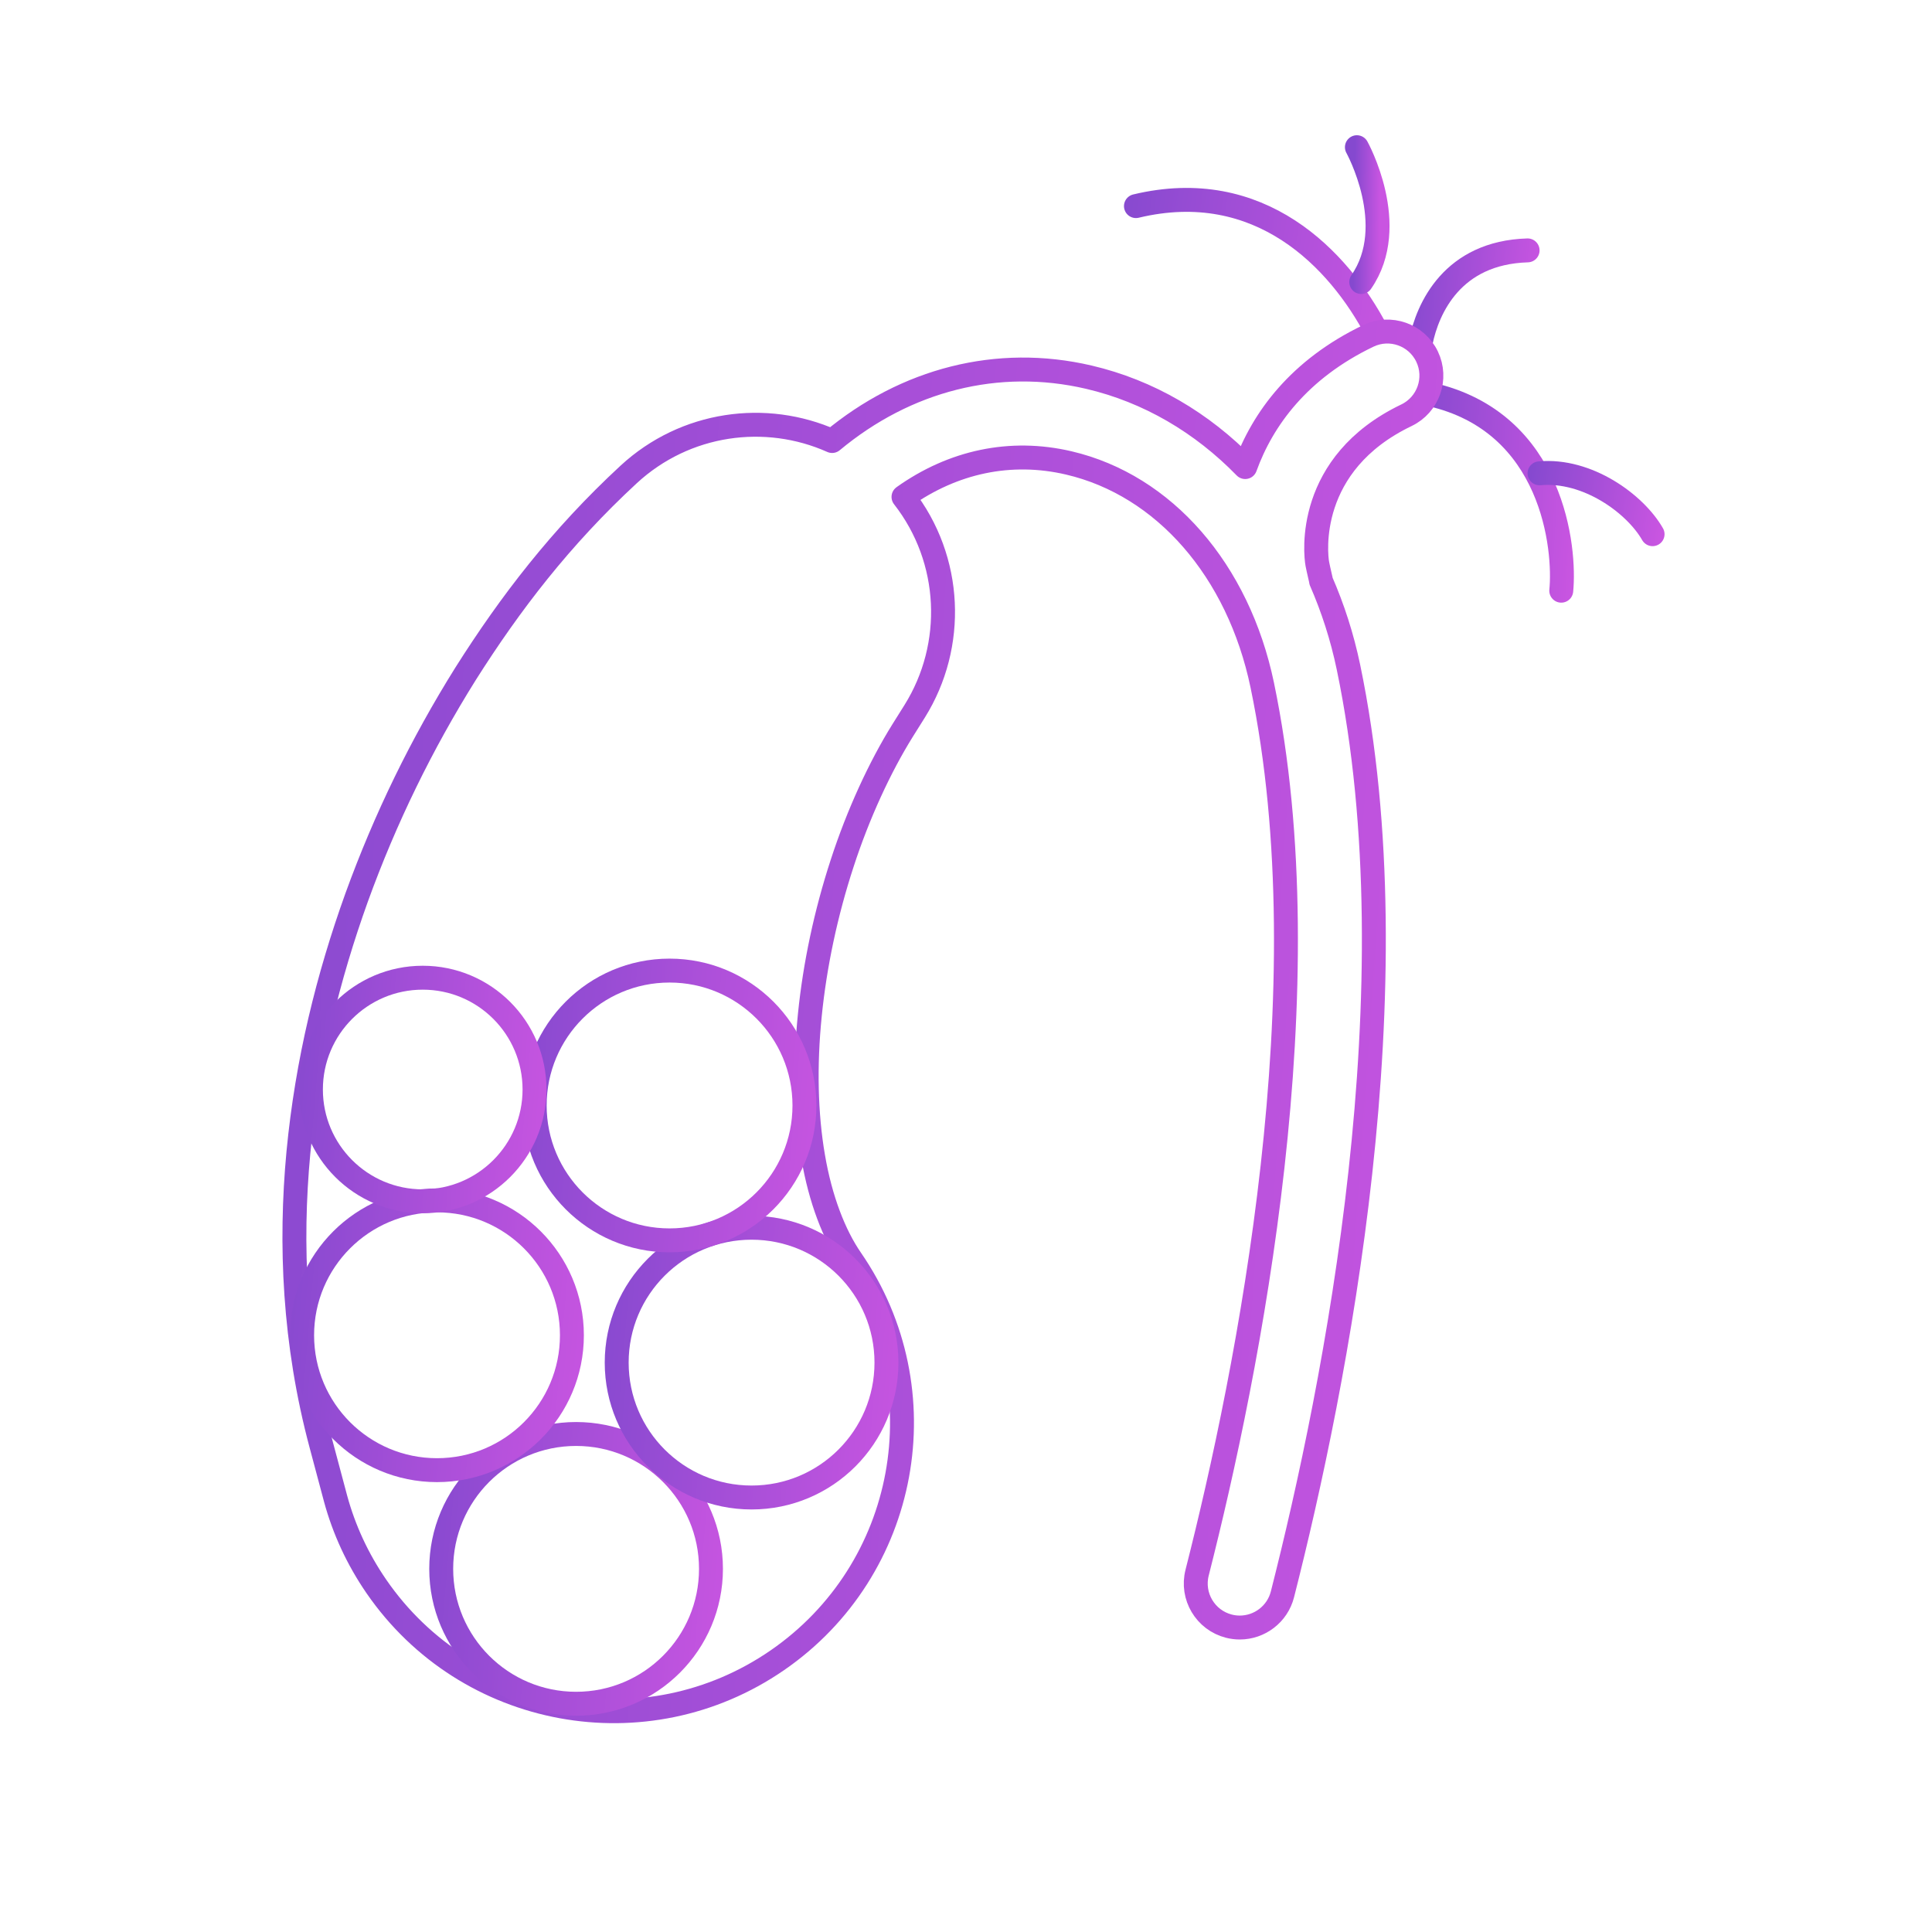 <svg width="105" height="105" viewBox="0 0 105 105" fill="none" xmlns="http://www.w3.org/2000/svg">
<path d="M61.736 11.201C68.46 9.588 72.748 14.061 74.822 18.008" stroke="url(#paint0_linear_1337_3635)" stroke-width="1.3" stroke-miterlimit="10" stroke-linecap="round" stroke-linejoin="round"/>
<path d="M77.711 21.426C84.448 22.931 85.075 29.86 84.851 32.103" stroke="url(#paint1_linear_1337_3635)" stroke-width="1.3" stroke-miterlimit="10" stroke-linecap="round" stroke-linejoin="round"/>
<path d="M73.98 15.326C76.107 12.254 73.744 8 73.744 8" stroke="url(#paint2_linear_1337_3635)" stroke-width="1.3" stroke-miterlimit="10" stroke-linecap="round" stroke-linejoin="round"/>
<path d="M83.67 25.723C86.269 25.487 88.869 27.377 89.814 29.032" stroke="url(#paint3_linear_1337_3635)" stroke-width="1.3" stroke-miterlimit="10" stroke-linecap="round" stroke-linejoin="round"/>
<path d="M77.213 18.605C77.589 16.753 78.931 13.73 83.022 13.608" stroke="url(#paint4_linear_1337_3635)" stroke-width="1.3" stroke-miterlimit="10" stroke-linecap="round" stroke-linejoin="round"/>
<path d="M77.557 19.377C76.985 18.186 75.555 17.683 74.365 18.255C70.604 20.06 68.621 22.767 67.674 25.384C65.324 22.972 62.427 21.259 59.176 20.499C54.219 19.34 49.23 20.633 45.224 23.968C41.619 22.36 37.248 22.938 34.164 25.787C30.482 29.189 27.716 32.803 25.304 36.617C22.916 40.436 20.945 44.465 19.384 48.772C17.834 53.081 16.691 57.674 16.217 62.642C15.754 67.595 15.972 72.983 17.463 78.541L18.241 81.457C18.693 83.117 19.429 84.73 20.461 86.227C25.372 93.349 35.126 95.142 42.248 90.231C49.37 85.321 51.163 75.567 46.252 68.445C45.338 67.119 44.586 65.182 44.192 62.866C43.792 60.553 43.736 57.897 44.013 55.164C44.287 52.431 44.889 49.61 45.767 46.925C46.634 44.252 47.824 41.675 49.056 39.7L49.716 38.647C51.938 35.084 51.765 30.414 49.103 27.006C51.792 25.092 54.92 24.418 58.086 25.159C63.273 26.372 67.302 31 68.601 37.237C72.023 53.659 67.851 74.505 65.061 85.469C64.735 86.75 65.508 88.052 66.789 88.379C66.987 88.429 67.185 88.453 67.381 88.453C68.449 88.453 69.423 87.732 69.698 86.65C72.591 75.285 76.904 53.626 73.286 36.261C72.942 34.608 72.434 33.046 71.796 31.583C71.819 31.625 71.656 30.975 71.595 30.653C71.491 30.104 70.95 25.202 76.435 22.569C77.627 21.997 78.129 20.568 77.557 19.377Z" stroke="url(#paint5_linear_1337_3635)" stroke-width="1.3" stroke-miterlimit="10" stroke-linecap="round" stroke-linejoin="round"/>
<path d="M31.309 92.595C35.358 92.595 38.64 89.313 38.64 85.264C38.64 81.216 35.358 77.934 31.309 77.934C27.261 77.934 23.979 81.216 23.979 85.264C23.979 89.313 27.261 92.595 31.309 92.595Z" stroke="url(#paint6_linear_1337_3635)" stroke-width="1.3" stroke-miterlimit="10" stroke-linecap="round" stroke-linejoin="round"/>
<path d="M40.846 81.386C44.895 81.386 48.177 78.104 48.177 74.055C48.177 70.007 44.895 66.725 40.846 66.725C36.798 66.725 33.516 70.007 33.516 74.055C33.516 78.104 36.798 81.386 40.846 81.386Z" stroke="url(#paint7_linear_1337_3635)" stroke-width="1.3" stroke-miterlimit="10" stroke-linecap="round" stroke-linejoin="round"/>
<path d="M23.751 79.9C27.799 79.9 31.082 76.618 31.082 72.569C31.082 68.52 27.799 65.238 23.751 65.238C19.702 65.238 16.42 68.52 16.42 72.569C16.42 76.618 19.702 79.9 23.751 79.9Z" stroke="url(#paint8_linear_1337_3635)" stroke-width="1.3" stroke-miterlimit="10" stroke-linecap="round" stroke-linejoin="round"/>
<path d="M36.389 67.411C40.438 67.411 43.72 64.129 43.72 60.08C43.72 56.031 40.438 52.749 36.389 52.749C32.341 52.749 29.059 56.031 29.059 60.08C29.059 64.129 32.341 67.411 36.389 67.411Z" stroke="url(#paint9_linear_1337_3635)" stroke-width="1.3" stroke-miterlimit="10" stroke-linecap="round" stroke-linejoin="round"/>
<path d="M22.974 65.288C26.33 65.288 29.05 62.567 29.05 59.212C29.05 55.856 26.33 53.136 22.974 53.136C19.619 53.136 16.898 55.856 16.898 59.212C16.898 62.567 19.619 65.288 22.974 65.288Z" stroke="url(#paint10_linear_1337_3635)" stroke-width="1.3" stroke-miterlimit="10" stroke-linecap="round" stroke-linejoin="round"/>
<defs>
<linearGradient id="paint0_linear_1337_3635" x1="60.073" y1="13.773" x2="76.125" y2="16.285" gradientUnits="userSpaceOnUse">
<stop stop-color="#8549CF"/>
<stop offset="1" stop-color="#C955E1"/>
</linearGradient>
<linearGradient id="paint1_linear_1337_3635" x1="76.799" y1="25.774" x2="85.788" y2="26.29" gradientUnits="userSpaceOnUse">
<stop stop-color="#8549CF"/>
<stop offset="1" stop-color="#C955E1"/>
</linearGradient>
<linearGradient id="paint2_linear_1337_3635" x1="73.601" y1="10.983" x2="75.013" y2="11.002" gradientUnits="userSpaceOnUse">
<stop stop-color="#8549CF"/>
<stop offset="1" stop-color="#C955E1"/>
</linearGradient>
<linearGradient id="paint3_linear_1337_3635" x1="82.889" y1="27.059" x2="90.423" y2="28.247" gradientUnits="userSpaceOnUse">
<stop stop-color="#8549CF"/>
<stop offset="1" stop-color="#C955E1"/>
</linearGradient>
<linearGradient id="paint4_linear_1337_3635" x1="76.475" y1="15.643" x2="83.703" y2="16.361" gradientUnits="userSpaceOnUse">
<stop stop-color="#8549CF"/>
<stop offset="1" stop-color="#C955E1"/>
</linearGradient>
<linearGradient id="paint5_linear_1337_3635" x1="8.145" y1="48.553" x2="85.42" y2="53.994" gradientUnits="userSpaceOnUse">
<stop stop-color="#8549CF"/>
<stop offset="1" stop-color="#C955E1"/>
</linearGradient>
<linearGradient id="paint6_linear_1337_3635" x1="22.115" y1="83.904" x2="40.407" y2="85.467" gradientUnits="userSpaceOnUse">
<stop stop-color="#8549CF"/>
<stop offset="1" stop-color="#C955E1"/>
</linearGradient>
<linearGradient id="paint7_linear_1337_3635" x1="31.652" y1="72.695" x2="49.944" y2="74.258" gradientUnits="userSpaceOnUse">
<stop stop-color="#8549CF"/>
<stop offset="1" stop-color="#C955E1"/>
</linearGradient>
<linearGradient id="paint8_linear_1337_3635" x1="14.556" y1="71.209" x2="32.849" y2="72.772" gradientUnits="userSpaceOnUse">
<stop stop-color="#8549CF"/>
<stop offset="1" stop-color="#C955E1"/>
</linearGradient>
<linearGradient id="paint9_linear_1337_3635" x1="27.195" y1="58.719" x2="45.487" y2="60.282" gradientUnits="userSpaceOnUse">
<stop stop-color="#8549CF"/>
<stop offset="1" stop-color="#C955E1"/>
</linearGradient>
<linearGradient id="paint10_linear_1337_3635" x1="15.354" y1="58.084" x2="30.515" y2="59.38" gradientUnits="userSpaceOnUse">
<stop stop-color="#8549CF"/>
<stop offset="1" stop-color="#C955E1"/>
</linearGradient>
</defs>
</svg>
